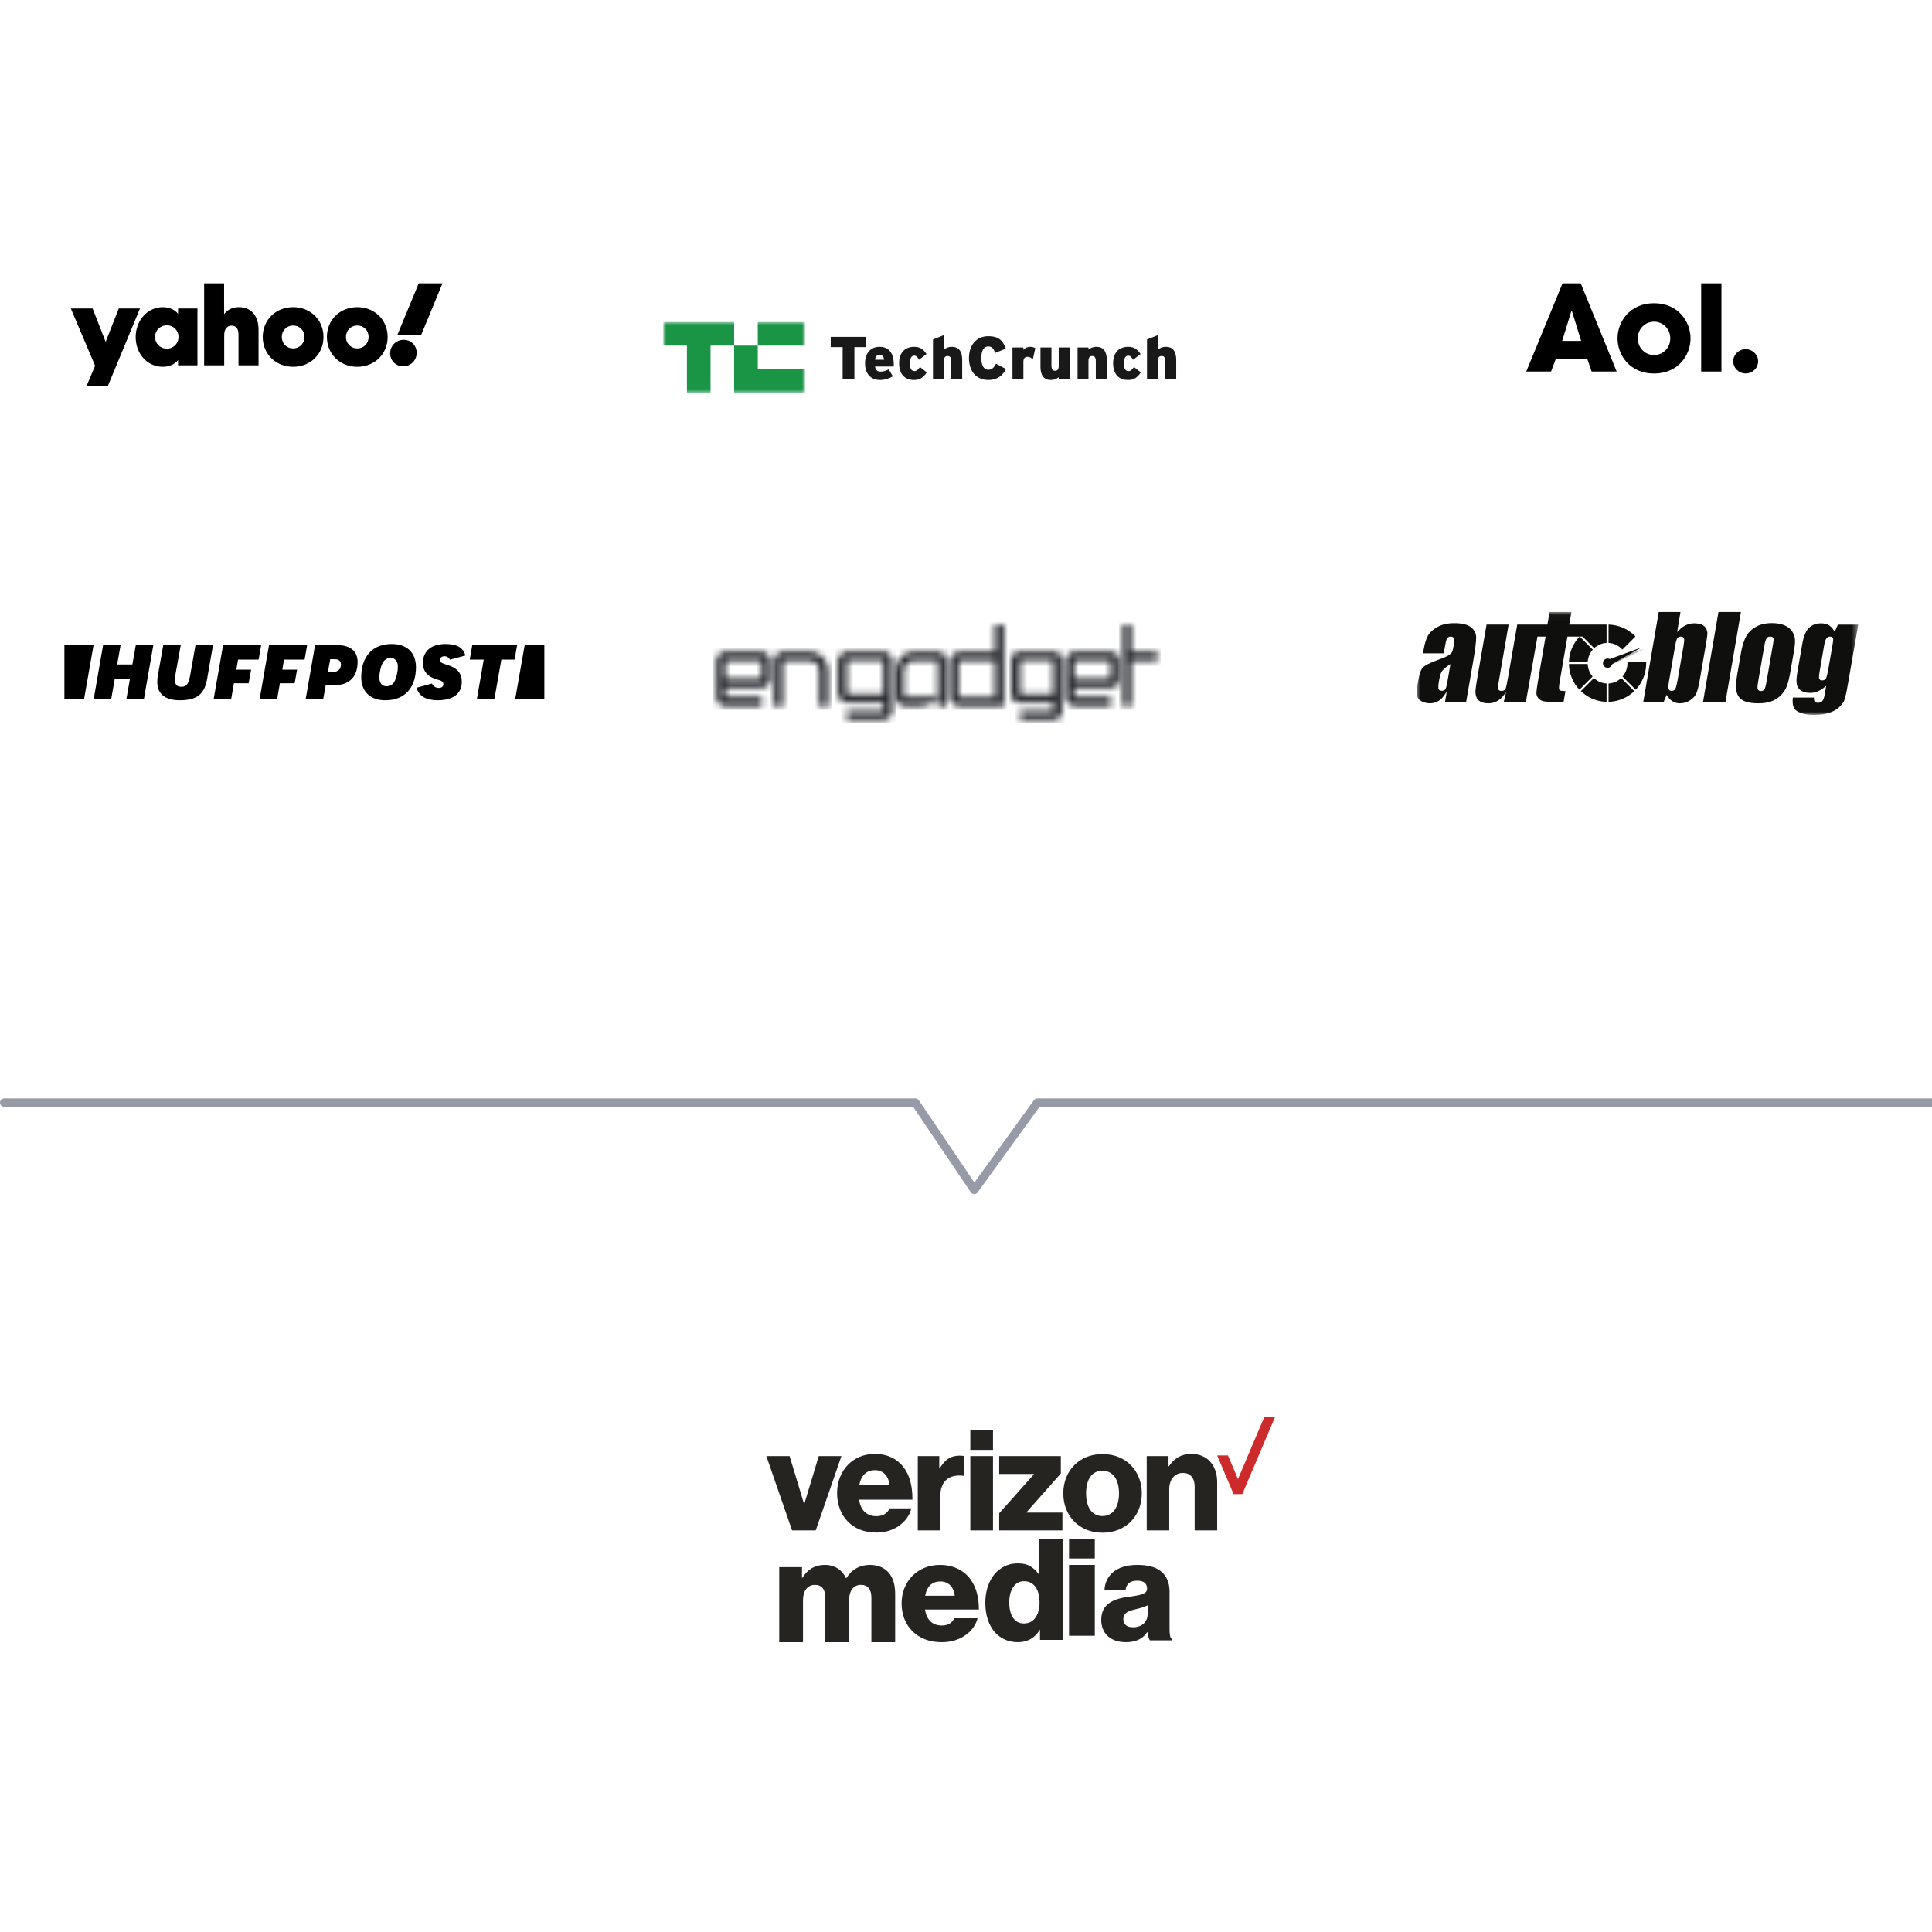 <?xml version="1.0" encoding="UTF-8"?>
<svg width="300px" height="300px" viewBox="0 0 300 300" version="1.1" xmlns="http://www.w3.org/2000/svg" xmlns:xlink="http://www.w3.org/1999/xlink">
    
    <g id="SINGLE-PAGE-Desktop-SI-English-" stroke="none" stroke-width="1" fill="none" fill-rule="evenodd">
        <g id="Yahoo-new-logo-9/26/2019-Copy-3" transform="translate(11.00,44.00)" fill="#000">
            <g id="SPORTS">
                <path d="M54.019,0 L50.71,7.991 L54.406,7.991 L57.715,0 L54.019,0 Z M49.583,10.86 C49.583,11.969 50.446,12.884 51.608,12.884 C52.804,12.884 53.702,11.934 53.702,10.79 C53.702,9.663 52.84,8.766 51.678,8.766 C50.481,8.766 49.583,9.733 49.583,10.86 L49.583,10.86 Z M46.239,8.325 C46.239,7.34 45.5,6.548 44.479,6.548 C43.458,6.548 42.719,7.34 42.719,8.325 C42.719,9.311 43.458,10.103 44.479,10.103 C45.5,10.103 46.239,9.311 46.239,8.325 L46.239,8.325 Z M36.277,8.325 C36.277,7.34 35.537,6.548 34.516,6.548 C33.496,6.548 32.756,7.34 32.756,8.325 C32.756,9.311 33.496,10.103 34.516,10.103 C35.537,10.103 36.277,9.311 36.277,8.325 L36.277,8.325 Z M14.908,10.138 C13.87,10.138 13.078,9.346 13.078,8.325 C13.078,7.305 13.87,6.513 14.908,6.513 C15.929,6.513 16.721,7.305 16.721,8.325 C16.721,9.346 15.929,10.138 14.908,10.138 L14.908,10.138 Z M7.20720721e-05,3.907 L3.767,12.796 L2.411,16 L5.72,16 L10.737,3.907 L7.445,3.907 L5.404,9.082 L3.379,3.907 L7.20720721e-05,3.907 Z M39.234,8.325 C39.234,10.966 37.21,12.955 34.516,12.955 C31.823,12.955 29.799,10.966 29.799,8.325 C29.799,5.685 31.823,3.696 34.516,3.696 C37.21,3.696 39.234,5.685 39.234,8.325 L39.234,8.325 Z M49.196,8.325 C49.196,10.966 47.172,12.955 44.479,12.955 C41.786,12.955 39.762,10.966 39.762,8.325 C39.762,5.685 41.786,3.696 44.479,3.696 C47.172,3.696 49.196,5.685 49.196,8.325 L49.196,8.325 Z M20.699,0 L20.699,12.726 L23.815,12.726 L23.815,8.026 C23.815,7.111 24.255,6.565 24.959,6.565 C25.645,6.565 26.033,7.041 26.033,7.921 L26.033,12.726 L29.148,12.726 L29.148,7.181 C29.148,5.034 27.986,3.696 26.121,3.696 C25.117,3.696 24.343,4.083 23.797,4.77 L23.797,0 L20.699,0 Z M16.651,3.907 L16.651,4.735 C16.176,4.119 15.296,3.696 14.275,3.696 C11.863,3.696 10.068,5.826 10.068,8.325 C10.068,10.895 11.846,12.955 14.275,12.955 C15.296,12.955 16.176,12.55 16.651,11.899 L16.651,12.726 L19.661,12.726 L19.661,3.907 L16.651,3.907 Z" id="Fill-1"></path>
            </g>
        </g>
    </g>

    <g id="Yahoo-new-logo-9/26/2019-Copy" transform="translate(15, -175)" fill="#000000">
            <path d="M258,231.103 C258,230.063 257.135,229.219 256.067,229.219 C255.001,229.219 254.136,230.063 254.136,231.103 C254.136,232.145 255.001,232.989 256.067,232.989 C257.135,232.989 258,232.145 258,231.103 L258,231.103 Z M241.837,230.133 C240.474,230.133 239.316,229.041 239.316,227.544 C239.316,226.045 240.474,224.953 241.837,224.953 C243.203,224.953 244.36,226.045 244.36,227.544 C244.36,229.041 243.203,230.133 241.837,230.133 L241.837,230.133 Z M241.837,222.088 C238.008,222.088 236.169,225.028 236.169,227.544 C236.169,230.058 238.008,233 241.837,233 C245.668,233 247.508,230.058 247.508,227.544 C247.508,225.028 245.668,222.088 241.837,222.088 L241.837,222.088 Z M229.017,223.253 L229.054,223.253 L229.073,223.253 L230.516,227.932 L227.574,227.932 L229.017,223.253 Z M231.463,230.706 L232.145,232.685 L236.032,232.685 L230.456,219 L227.632,219 L222,232.685 L225.851,232.685 L226.589,230.706 L231.463,230.706 Z M249.158,232.685 L252.305,232.685 L252.305,219 L249.158,219 L249.158,232.685 Z"></path>
    </g>

    <g id="SINGLE-PAGE-Desktop-SI-English-" stroke="none" stroke-width="1" fill="none" fill-rule="evenodd">
        <g id="Yahoo-new-logo-9/26/2019-Copy" transform="translate(10.00, 100.00)" fill="#000000">
            <g id="Group">
                <polygon id="Fill-26" points="9.627 8.559 12.346 8.559 13.806 0.178 11.087 0.178 10.554 3.18 8.193 3.18 8.727 0.178 6.008 0.178 4.548 8.559 7.267 8.559 7.815 5.423 10.175 5.423"></polygon>
                <path d="M15.352,0.179 L14.52,4.84 C14.452,5.208 14.419,5.551 14.419,5.892 C14.419,8.367 16.576,8.737 17.862,8.737 C20.574,8.737 21.74,7.832 22.166,5.399 L23.076,0.179 L20.357,0.179 L19.584,4.557 C19.337,5.927 19.161,6.642 18.143,6.642 C17.481,6.642 17.159,6.289 17.159,5.565 C17.159,5.289 17.199,4.947 17.281,4.519 L18.069,0.179 L15.352,0.179 Z" id="Fill-27"></path>
                <path d="M41.703,4.339 L40.918,4.339 L41.282,2.363 L42.014,2.363 C42.611,2.363 42.939,2.666 42.939,3.217 C42.939,3.909 42.465,4.339 41.703,4.339 L41.703,4.339 Z M37.466,8.559 L40.186,8.559 L40.571,6.404 L41.851,6.404 C44.224,6.404 45.53,5.114 45.53,2.772 C45.53,1.124 44.389,0.178 42.399,0.178 L38.926,0.178 L37.466,8.559 Z" id="Fill-28"></path>
                <path d="M50.025,6.568 C49.325,6.568 48.907,6.06 48.907,5.208 C48.907,4.883 48.935,4.605 48.999,4.28 C49.209,3.185 49.555,2.17 50.662,2.17 C51.362,2.17 51.78,2.678 51.78,3.529 C51.78,3.854 51.752,4.132 51.687,4.456 C51.478,5.553 51.131,6.568 50.025,6.568 M50.824,0 C47.862,0 46.093,1.925 46.093,5.149 C46.093,7.396 47.502,8.737 49.862,8.737 C52.824,8.737 54.593,6.812 54.593,3.588 C54.593,1.342 53.184,0 50.824,0" id="Fill-29"></path>
                <polygon id="Fill-30" points="64.051 8.559 66.771 8.559 67.851 2.422 69.905 2.422 70.299 0.178 63.335 0.178 62.941 2.422 65.117 2.422"></polygon>
                <path d="M59.547,3.276 C58.689,3.005 58.335,2.893 58.335,2.489 C58.335,2.218 58.515,1.902 59.023,1.902 C59.407,1.902 59.723,2.12 59.853,2.44 L62.258,1.791 C61.98,0.603 60.961,1.3500312e-13 59.216,1.3500312e-13 C55.925,1.3500312e-13 55.669,2.212 55.669,2.89 C55.669,4.265 56.398,5.105 57.961,5.534 C58.379,5.645 58.853,5.771 58.853,6.234 C58.853,6.601 58.579,6.82 58.12,6.82 C57.695,6.82 57.244,6.566 57.081,6.138 L54.708,6.784 C54.969,8.029 56.139,8.737 57.972,8.737 C59.368,8.737 61.711,8.36 61.711,5.832 C61.711,4.561 61.003,3.724 59.547,3.276" id="Fill-31"></path>
                <polygon id="Fill-32" points="24.637 0.179 23.176 8.559 25.895 8.559 26.325 6.092 28.613 6.092 28.993 3.982 26.707 3.982 26.959 2.422 30.16 2.422 30.554 0.179"></polygon>
                <polygon id="Fill-33" points="31.774 0.179 30.314 8.559 33.033 8.559 33.462 6.092 35.752 6.092 36.132 3.982 33.844 3.982 34.097 2.422 37.298 2.422 37.691 0.179"></polygon>
                <polygon id="Fill-34" points="3.054 8.556 -2.01172412e-13 8.556 -2.01172412e-13 0.176 4.527 0.176"></polygon>
                <polygon id="Fill-35" points="71.473 0.176 74.527 0.176 74.527 8.555 70 8.555"></polygon>
            </g>
        </g>
    </g>

    <defs>
        <polygon id="path-techcrunch1" points="0 0 22 0 22 10.993 0 10.993"></polygon>
    </defs>
    <g id="SINGLE-PAGE-Desktop-SI-English-" transform="translate(103.0, 50.0)" stroke="none" stroke-width="1" fill="none" fill-rule="evenodd">
        <g id="Group-7">
            <g id="TechCrunch_Icon_Color">
                <mask id="mask-techcrunch2" fill="white">
                    <use xlink:href="#path-techcrunch1"></use>
                </mask>
                <g id="Clip-techcrunch2"></g>
                <polyline id="fill-techcrunch1" fill="#1A9546" mask="url(#mask-techcrunch2)" points="11 0 11 3.667 7.333 3.667 7.333 11 3.667 11 3.667 3.667 0 3.667 0 0 11 0"></polyline>
                <polygon id="fill-techcrunch3" fill="#1A9546" mask="url(#mask-techcrunch2)" points="14.667 3.667 22 3.667 22 0 14.667 0"></polygon>
                <polyline id="fill-techcrunch4" fill="#1A9546" mask="url(#mask-techcrunch2)" points="22 7.333 22 11 11 11 11 3.667 14.667 3.667 14.667 7.333 22 7.333"></polyline>
            </g>
            <g id="TechCrunch_Logo_Black" transform="translate(26, 2)" fill="#1A1919">
                <polyline id="fill-techcrunch1" points="3.67 1.899 3.67 6.897 1.845 6.897 1.845 1.899 0 1.899 0 0.309 5.515 0.309 5.515 1.899 3.67 1.899"></polyline>
                <path d="M7.537,3.104 C7.151,3.104 6.935,3.367 6.879,3.857 L8.29,3.857 C8.205,3.358 8.036,3.104 7.537,3.104 Z M9.777,4.911 L6.879,4.911 C6.935,5.457 7.255,5.701 7.716,5.701 C8.149,5.701 8.507,5.607 8.996,5.353 L9.645,6.435 C9.034,6.793 8.403,7 7.632,7 C6.144,7 5.326,5.946 5.326,4.43 C5.326,2.727 6.285,1.852 7.584,1.852 C8.939,1.852 9.787,2.746 9.787,4.581 C9.787,4.723 9.787,4.826 9.777,4.911 L9.777,4.911 Z" id="fill-techcrunch2"></path>
                <path d="M12.929,7 C11.48,7 10.614,6.078 10.614,4.412 C10.614,2.897 11.385,1.852 12.966,1.852 C13.898,1.852 14.435,2.285 14.867,2.981 L13.7,3.866 C13.465,3.433 13.305,3.226 12.938,3.226 C12.505,3.226 12.289,3.659 12.289,4.44 C12.289,5.222 12.524,5.626 12.985,5.626 C13.305,5.626 13.531,5.447 13.842,4.986 L14.914,5.823 C14.34,6.671 13.804,7 12.929,7" id="fill-techcrunch3"></path>
                <path d="M18.706,6.897 L18.706,4.092 C18.706,3.452 18.49,3.283 18.141,3.283 C17.783,3.283 17.567,3.452 17.567,4.073 L17.567,6.897 L15.873,6.897 L15.873,0.713 L17.567,0.036 L17.567,2.285 C17.878,2.05 18.226,1.852 18.809,1.852 C19.892,1.852 20.409,2.577 20.409,3.875 L20.409,6.897 L18.706,6.897" id="fill-techcrunch4"></path>
                <path d="M24.464,7 C22.507,7 21.462,5.551 21.462,3.603 C21.462,1.485 22.704,0.205 24.474,0.205 C26.093,0.205 26.733,0.902 27.184,2.144 L25.528,2.793 C25.292,2.182 25.067,1.796 24.464,1.796 C23.702,1.796 23.373,2.558 23.373,3.603 C23.373,4.61 23.693,5.409 24.483,5.409 C25.057,5.409 25.302,5.099 25.659,4.478 L27.203,5.296 C26.761,6.163 26.026,7 24.464,7" id="fill-techcrunch5"></path>
                <path d="M31.37,3.819 C31.154,3.584 30.909,3.405 30.58,3.405 C30.165,3.405 29.911,3.603 29.911,4.205 L29.911,6.897 L28.217,6.897 L28.217,1.956 L29.911,1.956 L29.911,2.313 C30.203,2.031 30.532,1.852 30.966,1.852 C31.323,1.852 31.568,1.937 31.766,2.059 L31.37,3.819" id="fill-techcrunch6"></path>
                <path d="M35.397,6.897 L35.397,6.567 C35.096,6.802 34.738,7 34.165,7 C33.082,7 32.564,6.276 32.564,4.976 L32.564,1.956 L34.268,1.956 L34.268,4.76 C34.268,5.4 34.484,5.569 34.833,5.569 C35.181,5.569 35.397,5.4 35.397,4.779 L35.397,1.956 L37.101,1.956 L37.101,6.897 L35.397,6.897" id="fill-techcrunch7"></path>
                <path d="M41.156,6.897 L41.156,4.092 C41.156,3.452 40.939,3.283 40.591,3.283 C40.233,3.283 40.017,3.452 40.017,4.073 L40.017,6.897 L38.323,6.897 L38.323,1.956 L40.017,1.956 L40.017,2.285 C40.327,2.05 40.676,1.852 41.259,1.852 C42.341,1.852 42.859,2.577 42.859,3.875 L42.859,6.897 L41.156,6.897" id="fill-techcrunch8"></path>
                <path d="M46.161,7 C44.712,7 43.846,6.078 43.846,4.412 C43.846,2.897 44.618,1.852 46.198,1.852 C47.13,1.852 47.667,2.285 48.099,2.981 L46.933,3.866 C46.697,3.433 46.537,3.226 46.17,3.226 C45.737,3.226 45.521,3.659 45.521,4.44 C45.521,5.222 45.756,5.626 46.217,5.626 C46.537,5.626 46.763,5.447 47.073,4.986 L48.147,5.823 C47.573,6.671 47.036,7 46.161,7" id="fill-techcrunch9"></path>
                <path d="M51.938,6.897 L51.938,4.092 C51.938,3.452 51.721,3.283 51.373,3.283 C51.015,3.283 50.799,3.452 50.799,4.073 L50.799,6.897 L49.105,6.897 L49.105,0.713 L50.799,0.036 L50.799,2.285 C51.11,2.05 51.458,1.852 52.041,1.852 C53.124,1.852 53.642,2.577 53.642,3.875 L53.642,6.897 L51.938,6.897" id="fill-techcrunch10"></path>
            </g>
        </g>
    </g>

    <defs>
        <path d="M1.618,0.185 C0.849,0.185 0.225,0.914 0.225,1.684 L0.225,1.684 L0.225,7.258 C0.225,8.027 0.849,8.637 1.618,8.637 L1.618,8.637 L7.268,8.637 L7.268,7.228 L1.633,7.228 L1.633,5.819 L7.192,5.819 C7.961,5.819 8.677,5.207 8.677,4.437 L8.677,4.437 L8.677,4.471 L8.677,1.684 C8.677,0.914 7.961,0.185 7.192,0.185 L7.192,0.185 L1.618,0.185 Z M1.633,4.411 L7.268,4.411 L7.268,1.594 L1.633,1.594 L1.633,4.411 Z" id="path-1"></path>
        <path d="M1.606,0.174 C0.837,0.174 0.107,0.86 0.107,1.583 L0.107,1.583 L0.107,6.823 L0.107,6.792 C0.107,7.515 0.837,8.12 1.606,8.12 L1.606,8.12 L7.15,8.12 L7.15,9.445 L1.516,9.445 L1.516,10.769 L7.18,10.769 C7.949,10.769 8.559,10.167 8.559,9.444 L8.559,9.444 L8.559,1.583 C8.559,0.86 7.949,0.174 7.18,0.174 L7.18,0.174 L1.606,0.174 Z M1.516,6.796 L7.15,6.796 L7.15,1.499 L1.516,1.499 L1.516,6.796 Z" id="path-3"></path>
        <path d="M1.612,0.185 C0.842,0.185 0.166,0.914 0.166,1.684 L0.166,1.684 L0.166,8.637 L1.575,8.637 L1.575,1.594 L5.792,1.594 C6.562,1.594 7.209,2.308 7.209,3.078 L7.209,3.078 L7.209,8.637 L8.617,8.637 L8.617,3.078 C8.617,1.539 7.331,0.185 5.792,0.185 L5.792,0.185 L1.612,0.185 Z" id="path-5"></path>
        <path d="M2.8,0.185 C1.36,0.185 0.045,1.539 0.045,3.078 L0.045,3.078 L0.045,7.258 C0.045,8.027 0.777,8.637 1.497,8.637 L1.497,8.637 L3.797,8.637 C4.956,8.637 6.195,8.113 6.635,7.258 L6.635,7.258 L6.635,7.228 L1.363,7.228 L1.363,3.078 C1.363,2.308 2.08,1.594 2.8,1.594 L2.8,1.594 L6.635,1.594 L6.635,7.228 L6.635,8.637 L6.635,7.258 L6.635,8.637 L7.953,8.637 L7.953,1.684 C7.953,0.914 7.432,0.185 6.712,0.185 L6.712,0.185 L2.8,0.185 Z" id="path-7"></path>
        <polygon id="path-9" points="0.338 0.009 0.338 12.638 1.679 12.638 1.679 5.622 5.704 5.622 5.704 4.219 1.679 4.219 1.679 0.009"></polygon>
        <path d="M1.216,0.174 C0.456,0.174 0.041,0.86 0.041,1.583 L0.041,1.583 L0.041,6.823 C0.041,7.547 0.456,8.12 1.216,8.12 L1.216,8.12 L6.534,8.12 L6.534,9.445 L1.433,9.445 L1.433,10.769 L6.72,10.769 C7.48,10.769 7.925,10.135 7.925,9.412 L7.925,9.412 L7.925,9.444 L7.925,1.583 C7.925,0.86 7.48,0.174 6.72,0.174 L6.72,0.174 L1.216,0.174 Z M1.433,6.796 L6.534,6.796 L6.534,1.499 L1.433,1.499 L1.433,6.796 Z" id="path-11"></path>
        <path d="M7.482,0.009 L7.482,4.219 L2.044,4.219 C1.274,4.219 0.439,4.945 0.439,5.712 L0.439,5.712 L0.439,11.264 L0.439,11.231 C0.439,11.997 1.274,12.638 2.044,12.638 L2.044,12.638 L8.891,12.638 L8.891,0.009 L7.482,0.009 Z M1.847,11.235 L7.482,11.235 L7.482,5.622 L1.847,5.622 L1.847,11.235 Z" id="path-13"></path>
        <path d="M1.97,0.185 C1.201,0.185 0.414,0.914 0.414,1.684 L0.414,1.684 L0.414,7.258 C0.414,8.027 1.201,8.637 1.97,8.637 L1.97,8.637 L7.457,8.637 L7.457,7.228 L1.823,7.228 L1.823,5.819 L7.543,5.819 C8.312,5.819 8.866,5.207 8.866,4.437 L8.866,4.437 L8.866,4.471 L8.866,1.684 C8.866,0.914 8.312,0.185 7.543,0.185 L7.543,0.185 L1.97,0.185 Z M1.823,4.411 L7.457,4.411 L7.457,1.594 L1.823,1.594 L1.823,4.411 Z" id="path-15"></path>
    </defs>
    <g id="SINGLE-PAGE-Desktop-SI-English-" transform="translate(111.00,97.00)" stroke="none" stroke-width="1" fill="none" fill-rule="evenodd">
        <g id="Yahoo-new-logo-9/26/2019-Copy">
            <g id="Group-4">
                <g id="Group-199" transform="translate(0, 4)">
                    <mask id="mask-2" fill="white">
                        <use xlink:href="#path-1"></use>
                    </mask>
                    <g id="Clip-198"></g>
                    <polygon id="Fill-197" fill="#292B31" mask="url(#mask-2)" points="-0.37 9.231 9.271 9.231 9.271 -0.41 -0.37 -0.41"></polygon>
                </g>
                <g id="Group-202" transform="translate(19, 4)">
                    <mask id="mask-4" fill="white">
                        <use xlink:href="#path-3"></use>
                    </mask>
                    <g id="Clip-201"></g>
                    <polygon id="Fill-200" fill="#292B31" mask="url(#mask-4)" points="-0.488 11.328 9.153 11.328 9.153 -0.385 -0.488 -0.385"></polygon>
                </g>
                <g id="Group-205" transform="translate(9, 4)">
                    <mask id="mask-6" fill="white">
                        <use xlink:href="#path-5"></use>
                    </mask>
                    <g id="Clip-204"></g>
                    <polygon id="Fill-203" fill="#292B31" mask="url(#mask-6)" points="-0.429 9.231 9.212 9.231 9.212 -0.41 -0.429 -0.41"></polygon>
                </g>
                <g id="Group-208" transform="translate(28, 4)">
                    <mask id="mask-8" fill="white">
                        <use xlink:href="#path-7"></use>
                    </mask>
                    <g id="Clip-207"></g>
                    <polygon id="Fill-206" fill="#292B31" mask="url(#mask-8)" points="-0.512 9.231 8.509 9.231 8.509 -0.41 -0.512 -0.41"></polygon>
                </g>
                <g id="Group-211" transform="translate(63, 0)">
                    <mask id="mask-10" fill="white">
                        <use xlink:href="#path-9"></use>
                    </mask>
                    <g id="Clip-210"></g>
                    <polygon id="Fill-209" fill="#292B31" mask="url(#mask-10)" points="-0.229 13.23 6.27 13.23 6.27 -0.584 -0.229 -0.584"></polygon>
                </g>
                <g id="Group-214" transform="translate(46, 4)">
                    <mask id="mask-12" fill="white">
                        <use xlink:href="#path-11"></use>
                    </mask>
                    <g id="Clip-213"></g>
                    <polygon id="Fill-212" fill="#292B31" mask="url(#mask-12)" points="-0.546 11.328 8.513 11.328 8.513 -0.385 -0.546 -0.385"></polygon>
                </g>
                <g id="Group-217" transform="translate(36, 0)">
                    <mask id="mask-14" fill="white">
                        <use xlink:href="#path-13"></use>
                    </mask>
                    <g id="Clip-216"></g>
                    <polygon id="Fill-215" fill="#292B31" mask="url(#mask-14)" points="-0.156 13.23 9.485 13.23 9.485 -0.584 -0.156 -0.584"></polygon>
                </g>
                <g id="Group-220" transform="translate(54, 4)">
                    <mask id="mask-16" fill="white">
                        <use xlink:href="#path-15"></use>
                    </mask>
                    <g id="Clip-219"></g>
                    <polygon id="Fill-218" fill="#292B31" mask="url(#mask-16)" points="-0.181 9.231 9.46 9.231 9.46 -0.41 -0.181 -0.41"></polygon>
                </g>
            </g>
        </g>
    </g>

    <defs>
        <polygon id="path-autoblog1" points="0.003 0.031 68.543 0.031 68.543 15.997 0.003 15.997"></polygon>
    </defs>
    <g id="SINGLE-PAGE-Desktop-SI-English-" transform="translate(220.00,95.00)" stroke="none" stroke-width="1" fill="none" fill-rule="evenodd">
        <g id="Yahoo-new-logo-9/26/2019-Copy-3">
            <g id="Autoblog_Logo_Black">
                <path d="M39.574,12.277 C39.237,12.277 39.122,12.088 39.084,11.929 C39.053,11.802 39.032,11.528 39.189,10.624 L40.107,5.331 C40.27,4.395 40.375,4.238 40.441,4.123 C40.518,3.985 40.679,3.85 41,3.85 C41.344,3.85 41.462,4.019 41.502,4.183 C41.549,4.393 41.518,4.709 41.405,5.363 L40.507,10.536 C40.378,11.28 40.262,11.74 40.153,11.942 C40.035,12.16 39.835,12.277 39.574,12.277 Z M44.939,2.62 C44.809,2.36 44.593,2.161 44.279,2.013 C43.958,1.864 43.551,1.787 43.071,1.787 C42.657,1.787 42.252,1.872 41.868,2.039 C41.482,2.208 41.109,2.468 40.758,2.811 L40.429,3.134 L40.945,0.031 L37.567,0.031 L35.167,13.985 L38.336,13.985 L38.806,12.891 L38.956,13.128 C39.185,13.488 39.461,13.762 39.779,13.94 C40.095,14.118 40.459,14.206 40.863,14.206 C41.433,14.206 41.958,14.053 42.425,13.747 C42.891,13.441 43.22,13.076 43.402,12.664 C43.591,12.239 43.764,11.573 43.918,10.688 L44.879,5.154 C45.033,4.26 45.116,3.669 45.126,3.398 C45.133,3.148 45.071,2.886 44.939,2.62 L44.939,2.62 Z" id="Fill-autoblog1" fill="#0F100E"></path>
                <polyline id="Fill-autoblog2" fill="#0F100E" points="46.843 0.031 44.445 13.985 47.932 13.985 50.331 0.031 46.843 0.031"></polyline>
                <g id="Group-8">
                    <mask id="mask-autoblog2" fill="white">
                        <use xlink:href="#path-autoblog1"></use>
                    </mask>
                    <g id="Clip-autoblog4"></g>
                    <path d="M55.275,5.266 L54.292,10.93 C54.197,11.48 54.099,11.832 53.992,12.007 C53.911,12.142 53.745,12.302 53.421,12.302 C53.084,12.302 52.967,12.111 52.928,11.95 C52.911,11.88 52.86,11.664 53.015,10.77 L53.977,5.227 C54.091,4.567 54.207,4.304 54.319,4.123 C54.44,3.929 54.639,3.85 54.894,3.85 C55.239,3.85 55.355,4.006 55.391,4.158 C55.407,4.224 55.443,4.298 55.275,5.266 Z M58.718,4.233 C58.675,3.829 58.532,3.43 58.292,3.048 C58.054,2.67 57.668,2.358 57.144,2.119 C56.615,1.878 55.938,1.755 55.134,1.755 C54.176,1.755 53.348,1.947 52.67,2.323 C51.996,2.698 51.48,3.202 51.139,3.819 C50.793,4.446 50.519,5.332 50.325,6.453 L49.778,9.599 C49.6,10.627 49.532,11.405 49.573,11.912 C49.614,12.409 49.754,12.836 49.989,13.184 C50.223,13.526 50.596,13.786 51.1,13.958 C51.618,14.135 52.284,14.206 53.08,14.206 C53.791,14.206 54.447,14.12 55.03,13.913 C55.608,13.707 56.114,13.385 56.534,12.954 C56.956,12.521 57.267,12.05 57.459,11.552 C57.653,11.048 57.848,10.239 58.037,9.148 L58.56,6.14 C58.707,5.287 58.76,4.645 58.718,4.233 L58.718,4.233 Z" id="Fill-autoblog3" fill="#0F100E" mask="url(#mask-autoblog2)"></path>
                    <path d="M62.938,10.649 C62.616,10.649 62.508,10.478 62.474,10.335 C62.459,10.269 62.412,10.071 62.559,9.229 L63.275,5.101 C63.367,4.565 63.474,4.335 63.602,4.147 C63.735,3.948 63.933,3.85 64.173,3.85 C64.502,3.85 64.61,4.007 64.644,4.144 C64.659,4.206 64.704,4.272 64.554,5.133 L63.894,8.936 C63.771,9.65 63.655,10.098 63.543,10.307 C63.42,10.531 63.211,10.649 62.938,10.649 Z M65.39,1.994 L64.889,3.107 L64.743,2.867 C64.526,2.508 64.254,2.236 63.933,2.058 C63.61,1.88 63.227,1.789 62.792,1.789 C61.993,1.789 61.35,2.032 60.879,2.512 C60.402,3 60.061,3.82 59.864,4.949 L59.09,9.409 C58.952,10.202 58.923,10.818 59,11.238 C59.074,11.643 59.281,11.961 59.632,12.211 C59.986,12.463 60.483,12.591 61.111,12.591 C61.474,12.591 61.837,12.52 62.193,12.379 C62.553,12.236 62.914,12.022 63.268,11.742 L63.573,11.499 L63.345,12.814 C63.248,13.373 63.134,13.628 63,13.815 C62.851,14.023 62.609,14.128 62.281,14.128 C62.074,14.128 61.914,14.062 61.806,13.932 C61.69,13.792 61.646,13.588 61.67,13.313 L58.398,13.313 C58.262,14.356 58.477,15.063 59.036,15.417 C59.65,15.804 60.538,16 61.676,16 C62.609,16 63.411,15.892 64.06,15.679 C64.702,15.468 65.232,15.159 65.639,14.761 C66.043,14.363 66.307,13.985 66.421,13.638 C66.541,13.272 66.713,12.554 66.932,11.291 L68.543,1.994 L65.39,1.994 L65.39,1.994 Z" id="Fill-autoblog5" fill="#0F100E" mask="url(#mask-autoblog2)"></path>
                    <path d="M29.452,1.985 L23.668,1.985 L24.01,0.031 L20.617,0.031 L20.275,1.985 L15.594,1.985 L14.179,10.13 C14.002,11.156 13.872,11.75 13.784,11.945 C13.714,12.099 13.547,12.284 13.153,12.284 C12.763,12.284 12.652,12.09 12.627,11.925 C12.609,11.804 12.611,11.49 12.837,10.186 L14.255,1.985 L10.831,1.985 L9.413,10.156 C9.231,11.204 9.129,11.911 9.111,12.256 C9.093,12.59 9.139,12.915 9.248,13.222 C9.353,13.518 9.552,13.749 9.854,13.931 C10.161,14.114 10.582,14.206 11.105,14.206 C11.567,14.206 11.997,14.107 12.384,13.911 C12.773,13.715 13.128,13.413 13.44,13.018 L13.857,12.491 L13.504,13.985 L16.941,13.985 L18.737,3.85 L19.995,3.85 L18.88,10.361 C18.67,11.569 18.569,12.344 18.578,12.661 C18.586,12.958 18.691,13.214 18.897,13.445 C19.106,13.679 19.362,13.825 19.68,13.89 C20.015,13.958 20.604,13.985 21.43,13.985 L22.792,13.985 L23.084,12.311 C22.337,12.298 22.203,12.202 22.138,12.111 C22.07,12.014 22.019,11.821 22.224,10.642 L23.388,3.85 L25.273,3.85 C25.08,4.054 24.901,4.27 24.737,4.498 C24.677,4.582 24.62,4.668 24.564,4.755 C24.409,4.997 24.271,5.251 24.152,5.515 C24.11,5.609 24.07,5.704 24.032,5.8 C23.928,6.067 23.842,6.343 23.776,6.627 C23.753,6.727 23.733,6.828 23.715,6.93 C23.665,7.212 23.635,7.499 23.626,7.793 L26.537,7.793 C26.543,7.693 26.553,7.595 26.568,7.498 C26.583,7.395 26.603,7.294 26.629,7.195 C26.653,7.098 26.682,7.003 26.715,6.911 C26.749,6.813 26.788,6.718 26.832,6.625 C26.874,6.535 26.92,6.447 26.97,6.362 C27.023,6.273 27.079,6.186 27.139,6.103 C27.198,6.023 27.26,5.945 27.326,5.871 L25.306,3.85 L25.742,3.85 L27.541,5.649 C27.615,5.581 27.691,5.517 27.771,5.456 C27.852,5.394 27.937,5.335 28.025,5.281 C28.111,5.228 28.199,5.18 28.289,5.136 C28.381,5.09 28.476,5.05 28.573,5.015 C28.668,4.98 28.764,4.95 28.862,4.924 C28.961,4.899 29.063,4.878 29.165,4.863 C29.264,4.848 29.365,4.837 29.466,4.832 L29.466,1.985 C29.461,1.985 29.456,1.985 29.451,1.986 L29.452,1.985" id="Fill-autoblog" fill="#0F100E" mask="url(#mask-autoblog2)"></path>
                    <path d="M4.756,10.83 C4.592,11.773 4.477,11.948 4.44,12.005 C4.33,12.173 4.143,12.259 3.885,12.259 C3.534,12.259 3.411,12.075 3.37,11.922 C3.35,11.848 3.29,11.627 3.459,10.654 C3.556,10.093 3.681,9.655 3.829,9.353 C3.983,9.041 4.39,8.67 5.075,8.219 L5.226,8.119 L4.756,10.83 Z M9.219,3.937 C9.205,3.327 8.944,2.824 8.421,2.402 C7.895,1.978 7.017,1.763 5.81,1.763 C4.8,1.763 3.936,1.956 3.242,2.338 C2.55,2.718 2.051,3.159 1.761,3.65 C1.466,4.148 1.235,4.871 1.074,5.8 L0.962,6.447 L4.117,6.447 L4.195,6.453 L4.209,6.328 L4.389,5.296 C4.569,4.255 4.675,4.189 4.71,4.126 C4.781,3.995 4.939,3.85 5.286,3.85 C5.539,3.85 5.71,3.959 5.78,4.186 C5.845,4.395 5.821,4.69 5.706,5.352 C5.661,5.612 5.613,5.828 5.561,6.001 C5.533,6.095 5.503,6.176 5.472,6.246 C5.363,6.432 5.121,6.697 4.578,6.951 C4.494,6.987 4.403,7.026 4.304,7.067 C4.267,7.081 4.236,7.094 4.208,7.107 C3.95,7.212 3.64,7.332 3.263,7.473 C2.079,7.909 1.313,8.291 0.986,8.608 C0.667,8.918 0.428,9.523 0.274,10.407 L0.099,11.417 C-0.105,12.593 0.006,13.356 0.431,13.686 C0.877,14.031 1.412,14.206 2.02,14.206 C2.485,14.206 2.908,14.101 3.278,13.896 C3.65,13.688 3.984,13.371 4.271,12.952 L4.657,12.389 L4.38,13.985 L7.664,13.985 L8.713,7.935 C9.063,5.921 9.233,4.576 9.219,3.937 L9.219,3.937 Z" id="Fill-autoblog7" fill="#0F100E" mask="url(#mask-autoblog2)"></path>
                </g>
                <path d="M27.107,9.814 C27.048,9.729 26.993,9.642 26.942,9.552 C26.892,9.464 26.847,9.374 26.806,9.281 C26.764,9.187 26.727,9.091 26.695,8.992 C26.663,8.898 26.636,8.802 26.614,8.704 C26.591,8.603 26.572,8.502 26.559,8.399 C26.547,8.302 26.538,8.202 26.534,8.102 L23.624,8.102 C23.63,8.396 23.656,8.685 23.703,8.968 C23.72,9.07 23.739,9.17 23.761,9.271 C23.824,9.557 23.907,9.836 24.009,10.105 C24.046,10.202 24.085,10.297 24.126,10.391 C24.243,10.658 24.38,10.916 24.533,11.161 C24.588,11.248 24.645,11.334 24.704,11.419 C24.871,11.658 25.055,11.883 25.255,12.095 L27.294,10.056 C27.228,9.978 27.166,9.898 27.107,9.814" id="Fill-autoblog9" fill="#0F100E"></path>
                <path d="M31.501,10.484 C31.42,10.547 31.336,10.607 31.249,10.662 C31.161,10.718 31.07,10.769 30.977,10.816 C30.884,10.862 30.79,10.904 30.693,10.94 C30.595,10.977 30.495,11.009 30.393,11.036 C30.294,11.062 30.193,11.083 30.09,11.099 C29.987,11.115 29.882,11.126 29.775,11.131 L29.775,13.985 C30.071,13.977 30.362,13.942 30.646,13.893 C30.748,13.875 30.849,13.855 30.949,13.833 C31.236,13.768 31.516,13.682 31.786,13.578 C31.882,13.54 31.977,13.501 32.071,13.459 C32.338,13.339 32.595,13.2 32.841,13.044 C32.928,12.989 33.013,12.931 33.097,12.871 C33.334,12.702 33.559,12.516 33.769,12.314 L31.735,10.28 C31.661,10.352 31.582,10.42 31.501,10.484" id="Fill-autoblog10" fill="#0F100E"></path>
                <path d="M28.849,11.036 C28.747,11.009 28.647,10.977 28.549,10.94 C28.452,10.904 28.358,10.862 28.266,10.816 C28.172,10.769 28.081,10.718 27.993,10.662 C27.906,10.607 27.822,10.547 27.741,10.484 C27.659,10.42 27.581,10.352 27.507,10.28 L25.473,12.314 C25.683,12.516 25.908,12.702 26.145,12.871 C26.229,12.931 26.315,12.989 26.401,13.044 C26.647,13.2 26.904,13.339 27.171,13.459 C27.265,13.501 27.36,13.541 27.456,13.578 C27.726,13.682 28.006,13.768 28.293,13.833 C28.393,13.855 28.494,13.875 28.596,13.893 C28.88,13.942 29.171,13.977 29.466,13.985 L29.466,11.131 C29.36,11.126 29.255,11.115 29.152,11.099 C29.049,11.084 28.948,11.063 28.849,11.036" id="Fill-autoblog11" fill="#0F100E"></path>
                <path d="M35.616,7.793 L32.704,7.793 C32.708,7.856 32.71,7.919 32.71,7.982 C32.71,8.022 32.709,8.062 32.707,8.102 C32.704,8.202 32.695,8.302 32.683,8.399 C32.669,8.502 32.651,8.603 32.628,8.704 C32.606,8.801 32.579,8.898 32.548,8.992 C32.515,9.091 32.478,9.187 32.436,9.281 C32.395,9.374 32.349,9.464 32.3,9.552 C32.249,9.642 32.194,9.729 32.135,9.813 C32.076,9.897 32.014,9.978 31.947,10.056 L33.987,12.095 C34.187,11.883 34.371,11.657 34.538,11.419 C34.597,11.334 34.654,11.248 34.709,11.161 C34.863,10.916 34.999,10.658 35.116,10.391 C35.157,10.297 35.197,10.201 35.233,10.105 C35.335,9.836 35.418,9.557 35.481,9.271 C35.503,9.17 35.522,9.069 35.539,8.967 C35.585,8.685 35.612,8.396 35.618,8.102 C35.619,8.062 35.621,8.022 35.621,7.982 C35.621,7.919 35.618,7.856 35.616,7.793" id="Fill-autoblog12" fill="#0F100E"></path>
                <path d="M30.38,4.924 C30.478,4.95 30.575,4.98 30.669,5.015 C30.766,5.05 30.861,5.091 30.953,5.136 C31.043,5.18 31.132,5.229 31.217,5.281 C31.305,5.336 31.39,5.394 31.471,5.456 C31.551,5.517 31.627,5.582 31.701,5.65 C31.776,5.72 31.848,5.794 31.916,5.871 L33.954,3.834 C33.882,3.759 33.809,3.687 33.734,3.616 C33.525,3.419 33.301,3.237 33.066,3.071 C32.981,3.012 32.896,2.954 32.808,2.899 C32.566,2.747 32.311,2.611 32.047,2.495 C31.953,2.453 31.858,2.414 31.762,2.376 C31.495,2.275 31.219,2.192 30.936,2.128 C30.836,2.106 30.735,2.086 30.633,2.069 C30.353,2.021 30.067,1.992 29.775,1.985 L29.775,4.832 C29.878,4.838 29.978,4.848 30.077,4.863 C30.18,4.878 30.281,4.899 30.38,4.924" id="Fill-autoblog13" fill="#0F100E"></path>
                <path d="M30.341,7.976 C30.341,8.373 30.018,8.696 29.621,8.696 C29.223,8.696 28.901,8.373 28.901,7.976 C28.901,7.578 29.223,7.256 29.621,7.256 C30.018,7.256 30.341,7.578 30.341,7.976" id="Fill-autoblog14" fill="#0F100E"></path>
                <path d="M30.307,8.196 C30.329,8.126 30.341,8.053 30.341,7.976 C30.341,7.711 30.198,7.48 29.985,7.355 L35.272,5.791 L30.307,8.196" id="Fill-autoblog15" fill="#B3AFAB"></path>
                <path d="M29.64,8.479 L29.792,7.411 L29.796,7.411 L29.985,7.355 C30.198,7.48 30.341,7.711 30.341,7.976 C30.341,8.053 30.329,8.126 30.307,8.196 L29.73,8.475 L29.698,8.477 C29.685,8.478 29.672,8.478 29.666,8.478 L29.64,8.479" id="Fill-autoblog16" fill="#10100F"></path>
                <path d="M29.459,8.566 L29.486,8.564 C29.491,8.564 29.504,8.563 29.517,8.561 L29.549,8.558 L34.92,5.517 L29.553,7.491 L29.549,7.492 L29.492,7.489" id="Fill-autoblog17" fill="#0F100E"></path>
            </g>
        </g>
    </g>

    <g id="SINGLE-PAGE-Desktop-SI-English-" stroke="none" stroke-width="1" fill="none" fill-rule="evenodd">
        <g id="Yahoo-new-logo-9/26/2019-Copy" transform="translate(0.00, 50.00)" fill="#979BA7">
            <g id="Page-1">
                <path d="M0.653,121.874 L141.794,121.874 L150.742,135.128 C150.861,135.306 151.058,135.412 151.271,135.416 C151.486,135.419 151.685,135.319 151.811,135.145 L161.411,121.874 L302.347,121.874 C302.707,121.874 303,121.581 303,121.219 C303,120.857 302.707,120.564 302.347,120.564 L161.078,120.563 C160.868,120.563 160.672,120.663 160.549,120.834 L151.301,133.619 L142.681,120.851 C142.559,120.672 142.356,120.563 142.14,120.563 L0.653,120.563 C0.292,120.563 0,120.857 0,121.219 C0,121.581 0.292,121.874 0.653,121.874 Z" id="Fill-195"></path>
            </g>
        </g>
    </g>

    <g id="SINGLE-PAGE-Desktop-SI-English-"  transform="translate(119.0, 220.0)" stroke="none" stroke-width="1" fill="none" fill-rule="evenodd">
        <g id="Yahoo-new-logo-9/26/2019-Copy-3">
            <g id="vzm_pms_p-copy">
                <polyline id="Fill-1" fill="#CD2B2B" points="79 0 73.904 12 72.549 12 70 6 71.678 6 73.23 9.669 77.336 0 79 0"></polyline>
                <path d="M31.671,5.132 L35.19,5.132 L35.19,2 L31.671,2 L31.671,5.132 Z M31.671,17.639 L35.19,17.639 L35.19,6.101 L31.671,6.101 L31.671,17.639 Z M3.99,17.639 L7.666,17.639 L11.656,6.101 L8.136,6.101 L5.895,13.516 L5.85,13.516 L3.608,6.101 L0,6.101 L3.99,17.639 Z M14.435,10.563 L19.12,10.564 C18.985,9.211 18.133,8.287 16.9,8.287 C15.443,8.287 14.704,9.189 14.435,10.563 Z M19.142,14.214 L22.504,14.214 C22.302,15.228 21.585,16.242 20.576,16.941 C19.635,17.594 18.492,17.977 17.057,17.977 C13.27,17.977 10.983,15.318 10.983,11.848 C10.983,8.4 13.381,5.763 16.833,5.763 C18.447,5.763 19.724,6.26 20.688,7.16 C22.056,8.4 22.705,10.383 22.683,12.862 L14.412,12.862 C14.592,14.417 15.533,15.431 17.08,15.431 C18.111,15.431 18.805,14.98 19.142,14.214 Z M23.513,17.639 L27.009,17.639 L27.009,12.343 C27.009,9.933 28.444,8.873 30.64,9.166 L30.707,9.166 L30.707,6.124 C30.528,6.056 30.327,6.034 29.99,6.034 C28.623,6.034 27.704,6.665 26.919,8.017 L26.852,8.017 L26.852,6.101 L23.513,6.101 L23.513,17.639 Z M36.155,17.639 L45.972,17.639 L45.972,14.868 L40.413,14.868 L40.413,14.8 L45.725,8.806 L45.725,6.101 L36.155,6.101 L36.155,8.873 L41.534,8.873 L41.534,8.941 L36.155,14.98 L36.155,17.639 Z M54.758,11.893 C54.758,9.752 53.839,8.377 52.181,8.377 C50.522,8.377 49.648,9.752 49.648,11.893 C49.648,14.011 50.522,15.409 52.181,15.409 C53.839,15.409 54.758,14.011 54.758,11.893 Z M58.3,11.893 C58.3,15.34 55.857,18 52.203,18 C48.549,18 46.107,15.34 46.107,11.893 C46.107,8.422 48.549,5.786 52.203,5.786 C55.857,5.786 58.3,8.422 58.3,11.893 Z M59.062,6.101 L62.446,6.101 L62.446,7.679 L62.513,7.679 C63.343,6.439 64.441,5.763 66.01,5.763 C68.476,5.763 70,7.566 70,10.113 L70,17.639 L66.504,17.639 L66.504,10.789 C66.504,9.572 65.876,8.715 64.665,8.715 C63.41,8.715 62.558,9.752 62.558,11.217 L62.558,17.639 L59.062,17.639 L59.062,6.101 L59.062,6.101 Z" id="Fill-2" fill="#252420"></path>
                <path d="M2,23.342 L5.532,23.342 L5.532,25.004 L5.6,25.004 C6.325,23.797 7.434,23 9.11,23 C10.626,23 11.781,23.797 12.37,25.049 L12.415,25.049 C13.321,23.638 14.566,23 16.061,23 C18.687,23 20,24.799 20,27.418 L20,35 L16.309,35 L16.309,28.078 C16.309,26.825 15.789,26.097 14.679,26.097 C13.502,26.097 12.845,27.076 12.845,28.465 L12.845,35 L9.155,35 L9.155,28.078 C9.155,26.825 8.634,26.097 7.524,26.097 C6.37,26.097 5.69,27.076 5.69,28.465 L5.69,35 L2,35 L2,23.342" id="Fill-3" fill="#252420"></path>
                <path d="M29.25,27.782 C29.113,26.432 28.25,25.568 27.045,25.568 C25.636,25.568 24.909,26.432 24.659,27.782 L29.25,27.782 Z M21,28.978 C21,25.59 23.432,23 26.977,23 C28.636,23 29.954,23.531 30.954,24.417 C32.341,25.657 33.022,27.627 32.999,29.93 L24.636,29.93 C24.864,31.458 25.727,32.41 27.25,32.41 C28.227,32.41 28.863,31.989 29.182,31.281 L32.795,31.281 C32.545,32.299 31.863,33.273 30.841,33.959 C29.863,34.624 28.682,35 27.204,35 C23.364,35 21,32.41 21,28.978 L21,28.978 Z" id="Fill-4" fill="#252420"></path>
                <path d="M59.202,30.636 L59.202,29.278 C58.744,29.523 58.089,29.701 57.369,29.88 C55.994,30.191 55.427,30.547 55.427,31.416 C55.427,32.328 56.081,32.685 56.954,32.685 C58.286,32.685 59.202,31.861 59.202,30.636 Z M52,31.527 C52,29.011 53.964,28.254 56.278,27.943 C58.373,27.675 59.115,27.453 59.115,26.674 C59.115,25.939 58.657,25.449 57.587,25.449 C56.452,25.449 55.885,25.961 55.776,26.918 L52.502,26.918 C52.589,24.803 54.182,23 57.566,23 C59.246,23 60.381,23.312 61.189,23.935 C62.149,24.648 62.607,25.761 62.607,27.186 L62.607,32.93 C62.607,33.842 62.695,34.354 63,34.555 L63,34.711 L59.552,34.711 C59.377,34.466 59.268,34.02 59.181,33.442 L59.137,33.442 C58.482,34.399 57.5,35 55.819,35 C53.593,35 52,33.776 52,31.527 L52,31.527 Z" id="Fill-5" fill="#252420"></path>
                <path d="M39.989,32.092 C40.754,32.092 41.351,31.792 41.779,31.191 C42.206,30.59 42.42,29.815 42.42,28.869 C42.42,28.388 42.371,27.941 42.274,27.528 C42.176,27.114 42.026,26.761 41.824,26.468 C41.621,26.175 41.373,25.946 41.081,25.78 C40.788,25.615 40.439,25.533 40.034,25.533 C39.298,25.533 38.728,25.837 38.323,26.445 C37.918,27.054 37.715,27.847 37.715,28.824 C37.715,29.831 37.914,30.627 38.311,31.213 C38.709,31.799 39.268,32.092 39.989,32.092 Z M39.043,35 C38.308,35 37.632,34.861 37.017,34.583 C36.401,34.305 35.869,33.903 35.418,33.377 C34.968,32.851 34.619,32.209 34.372,31.45 C34.124,30.691 34,29.831 34,28.869 C34,27.967 34.124,27.141 34.372,26.389 C34.619,25.638 34.964,24.995 35.407,24.462 C35.85,23.928 36.379,23.511 36.994,23.211 C37.61,22.91 38.292,22.76 39.043,22.76 C39.854,22.76 40.507,22.914 41.002,23.222 C41.497,23.53 41.917,23.925 42.263,24.405 L42.33,24.405 L42.33,19 L46,19 L46,34.639 L42.488,34.639 L42.488,33.084 L42.443,33.084 C42.097,33.685 41.636,34.155 41.058,34.493 C40.48,34.831 39.809,35 39.043,35 L39.043,35 Z" id="Fill-6" fill="#252420"></path>
                <polygon id="Fill-7" fill="#252420" points="47 34 51 34 51 23 47 23"></polygon>
                <polygon id="Fill-8" fill="#252420" points="47 22 51 22 51 19 47 19"></polygon>
            </g>
        </g>
    </g>
</svg>